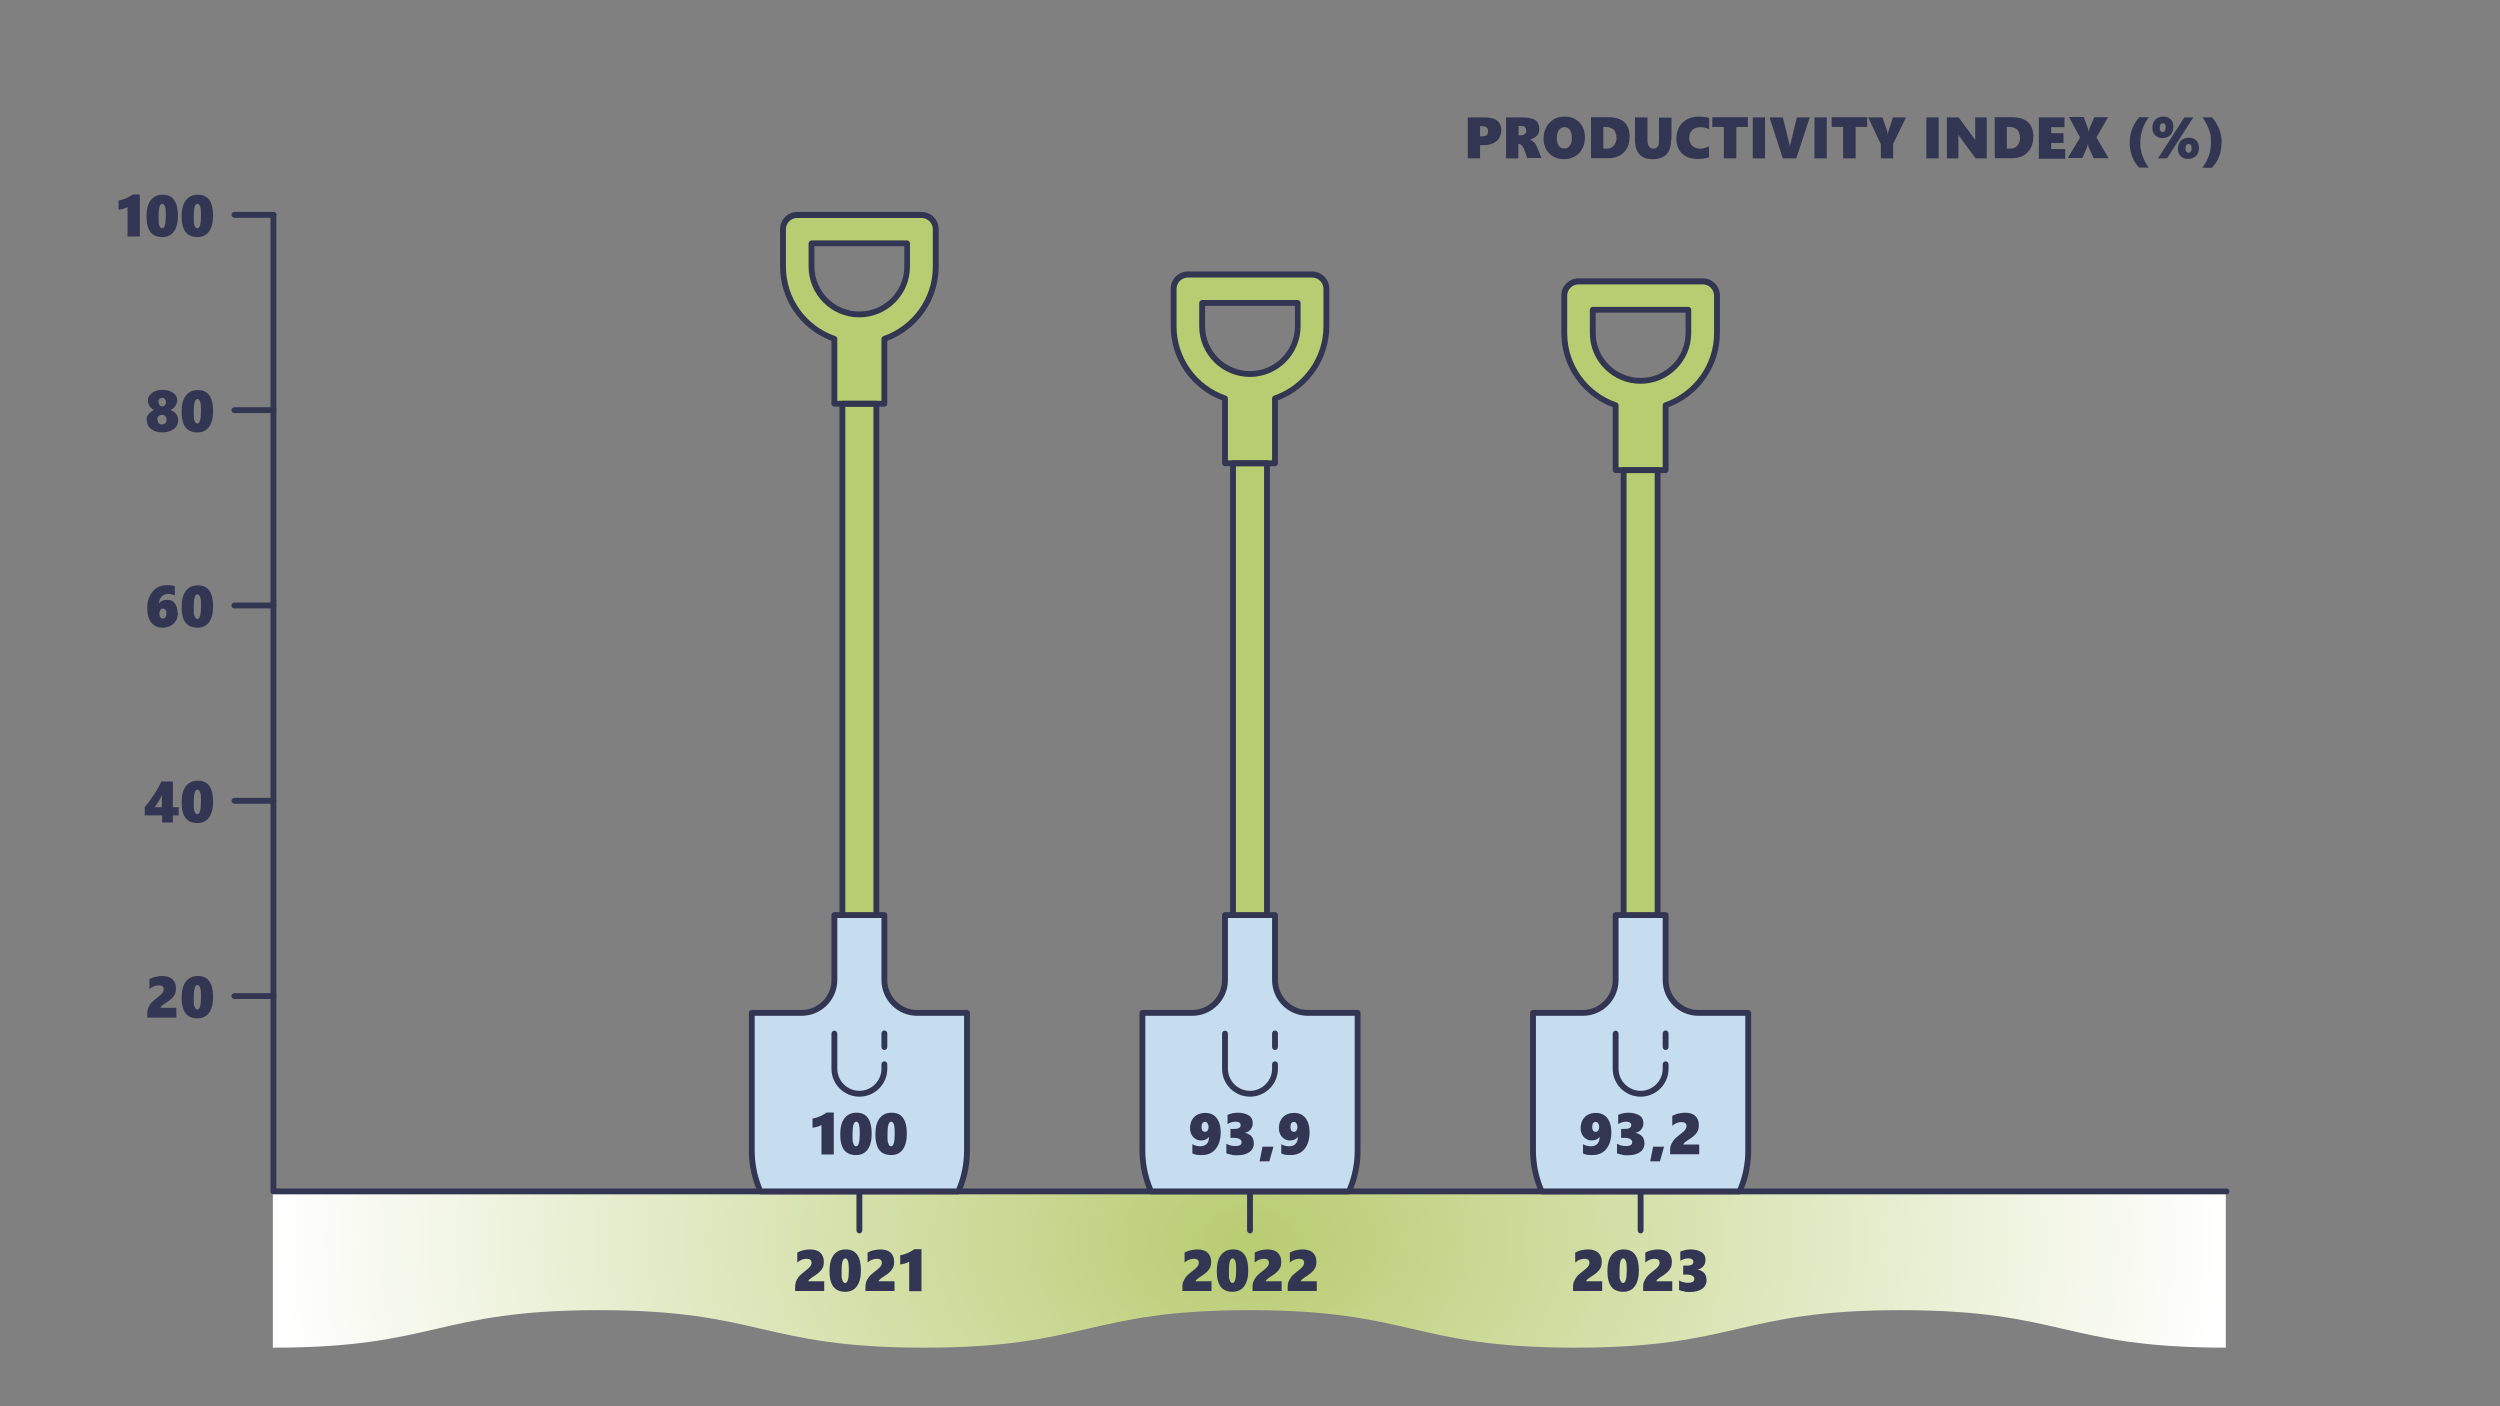 <?xml version="1.0" encoding="UTF-8"?>
<svg id="Tuottavuusindeksi" xmlns="http://www.w3.org/2000/svg" version="1.1" xmlns:xlink="http://www.w3.org/1999/xlink" viewBox="0 0 1280 720">
  <rect x="0" y="0" width="1280" height="720" fill="#808080" stroke="none"/>
  <defs>
    <style>
      .cls-1 {
        fill: #c5ddef;
      }

      .cls-1, .cls-2, .cls-3, .cls-4 {
        stroke-width: 0px;
      }

      .cls-2 {
        fill: #b8cc71;
      }

      .cls-3 {
        fill: url(#radial-gradient);
      }

      .cls-4 {
        fill: #333652;
      }
    </style>
    <radialGradient id="radial-gradient" cx="639.6" cy="38.2" fx="639.6" fy="38.2" r="499.1" gradientTransform="translate(0 661.9) scale(1 -.7)" gradientUnits="userSpaceOnUse">
      <stop offset="0" stop-color="#b8cc71"/>
      <stop offset="1" stop-color="#fff"/>
    </radialGradient>
  </defs>
  <path id="LAND" class="cls-3" d="M140,690c83.3,0,83.3-19.2,166.6-19.2s83.3,19.2,166.6,19.2,83.3-19.2,166.6-19.2,83.3,19.2,166.6,19.2,83.3-19.2,166.6-19.2,83.3,19.2,166.6,19.2v-80c0,0-999.9,0-999.9,0v80h.3Z"/>
  <path class="cls-4" d="M1140,611.5H140c-.8,0-1.5-.7-1.5-1.5V110c0-.8.7-1.5,1.5-1.5s1.5.7,1.5,1.5v498.5h998.5c.8,0,1.5.7,1.5,1.5s-.7,1.5-1.5,1.5Z"/>
  <path class="cls-4" d="M407.1,661.1v-1.7c0-1.2.1-2.2.4-3.1s.8-1.7,1.4-2.5,1.7-1.8,3.3-3c1.1-.9,1.9-1.5,2.2-1.9.4-.4.6-.8.8-1.1s.3-.8.3-1.2c0-1.4-.8-2.1-2.5-2.1s-3.3.6-4.8,1.9v-5.1c1.2-.6,2.2-1,3.3-1.2s2-.4,3.1-.4c2.3,0,4.1.5,5.3,1.6s1.9,2.6,1.9,4.6-.3,2.8-1,3.9-1.9,2.2-3.6,3.3c-1.4.9-2.3,1.5-2.7,1.9-.4.4-.7.8-.7,1h8.2v5h-14.9Z"/>
  <path class="cls-4" d="M440.8,650.4c0,3.6-.7,6.3-2.1,8.2s-3.4,2.8-6,2.8-4.7-.9-6-2.6-2-4.4-2-8,.7-6.4,2.2-8.3,3.5-2.8,6.2-2.8c5.1,0,7.7,3.6,7.7,10.7h0ZM434.6,650.4c0-2.1-.1-3.6-.4-4.6s-.8-1.5-1.4-1.5c-1.3,0-1.9,2.1-1.9,6.4s.1,3.7.4,4.7.8,1.5,1.4,1.5c1.3,0,1.9-2.2,1.9-6.5h0Z"/>
  <path class="cls-4" d="M443.1,661.1v-1.7c0-1.2.1-2.2.4-3.1s.8-1.7,1.4-2.5,1.7-1.8,3.3-3c1.1-.9,1.9-1.5,2.2-1.9.4-.4.6-.8.8-1.1s.3-.8.3-1.2c0-1.4-.8-2.1-2.5-2.1s-3.3.6-4.8,1.9v-5.1c1.2-.6,2.2-1,3.3-1.2s2-.4,3.1-.4c2.3,0,4.1.5,5.3,1.6s1.9,2.6,1.9,4.6-.3,2.8-1,3.9-1.9,2.2-3.6,3.3c-1.4.9-2.3,1.5-2.7,1.9-.4.4-.7.8-.7,1h8.2v5h-14.9Z"/>
  <path class="cls-4" d="M465.5,661.1v-15.1c-.7.4-1.4.7-2.1.9s-1.6.4-2.5.5v-4.7c1.3-.2,2.5-.6,3.7-1.1,1.1-.5,2.3-1.1,3.5-2h3.7v21.5h-6.3Z"/>
  <path class="cls-4" d="M440,631.5c-.8,0-1.5-.7-1.5-1.5v-20c0-.8.7-1.5,1.5-1.5s1.5.7,1.5,1.5v20c0,.8-.7,1.5-1.5,1.5Z"/>
  <path class="cls-4" d="M605.4,661.1v-1.7c0-1.2,0-2.2.4-3.1s.8-1.7,1.4-2.5,1.7-1.8,3.3-3c1.1-.9,1.9-1.5,2.2-1.9.4-.4.6-.8.8-1.1s.3-.8.3-1.2c0-1.4-.8-2.1-2.5-2.1s-3.3.6-4.8,1.9v-5.1c1.2-.6,2.2-1,3.3-1.2s2-.4,3.1-.4c2.3,0,4.1.5,5.3,1.6s1.9,2.6,1.9,4.6-.3,2.8-1,3.9-1.9,2.2-3.6,3.3c-1.4.9-2.3,1.5-2.7,1.9s-.7.8-.7,1h8.2v5h-14.9Z"/>
  <path class="cls-4" d="M639.1,650.4c0,3.6-.7,6.3-2.1,8.2s-3.4,2.8-6,2.8-4.7-.9-6-2.6-2-4.4-2-8,.7-6.4,2.2-8.3,3.5-2.8,6.2-2.8c5.1,0,7.7,3.6,7.7,10.7h0ZM632.9,650.4c0-2.1,0-3.6-.4-4.6s-.8-1.5-1.4-1.5c-1.3,0-1.9,2.1-1.9,6.4s0,3.7.4,4.7c.3,1,.8,1.5,1.4,1.5,1.3,0,1.9-2.2,1.9-6.5h0Z"/>
  <path class="cls-4" d="M641.3,661.1v-1.7c0-1.2,0-2.2.4-3.1s.8-1.7,1.4-2.5,1.7-1.8,3.3-3c1.1-.9,1.9-1.5,2.2-1.9.4-.4.6-.8.8-1.1s.3-.8.3-1.2c0-1.4-.8-2.1-2.5-2.1s-3.3.6-4.8,1.9v-5.1c1.2-.6,2.2-1,3.3-1.2s2-.4,3.1-.4c2.3,0,4.1.5,5.3,1.6s1.9,2.6,1.9,4.6-.3,2.8-1,3.9-1.9,2.2-3.6,3.3c-1.4.9-2.3,1.5-2.7,1.9s-.7.8-.7,1h8.2v5h-14.9Z"/>
  <path class="cls-4" d="M659.3,661.1v-1.7c0-1.2,0-2.2.4-3.1s.8-1.7,1.4-2.5,1.7-1.8,3.3-3c1.1-.9,1.9-1.5,2.2-1.9.4-.4.6-.8.8-1.1s.3-.8.3-1.2c0-1.4-.8-2.1-2.5-2.1s-3.3.6-4.8,1.9v-5.1c1.2-.6,2.2-1,3.3-1.2s2-.4,3.1-.4c2.3,0,4.1.5,5.3,1.6s1.9,2.6,1.9,4.6-.3,2.8-1,3.9-1.9,2.2-3.6,3.3c-1.4.9-2.3,1.5-2.7,1.9s-.7.8-.7,1h8.2v5h-14.9Z"/>
  <path class="cls-4" d="M640,631.5c-.8,0-1.5-.7-1.5-1.5v-20c0-.8.7-1.5,1.5-1.5s1.5.7,1.5,1.5v20c0,.8-.7,1.5-1.5,1.5Z"/>
  <path class="cls-4" d="M805.4,661.1v-1.7c0-1.2,0-2.2.4-3.1s.8-1.7,1.4-2.5,1.7-1.8,3.3-3c1.1-.9,1.9-1.5,2.2-1.9.4-.4.6-.8.8-1.1s.3-.8.3-1.2c0-1.4-.8-2.1-2.5-2.1s-3.3.6-4.8,1.9v-5.1c1.2-.6,2.2-1,3.3-1.2s2-.4,3.1-.4c2.3,0,4.1.5,5.3,1.6s1.9,2.6,1.9,4.6-.3,2.8-1,3.9-1.9,2.2-3.6,3.3c-1.4.9-2.3,1.5-2.7,1.9s-.7.8-.7,1h8.2v5h-14.9Z"/>
  <path class="cls-4" d="M839.1,650.4c0,3.6-.7,6.3-2.1,8.2s-3.4,2.8-6,2.8-4.7-.9-6-2.6-2-4.4-2-8,.7-6.4,2.2-8.3,3.5-2.8,6.2-2.8c5.1,0,7.7,3.6,7.7,10.7h0ZM832.9,650.4c0-2.1,0-3.6-.4-4.6s-.8-1.5-1.4-1.5c-1.3,0-1.9,2.1-1.9,6.4s0,3.7.4,4.7c.3,1,.8,1.5,1.4,1.5,1.3,0,1.9-2.2,1.9-6.5h0Z"/>
  <path class="cls-4" d="M841.3,661.1v-1.7c0-1.2,0-2.2.4-3.1s.8-1.7,1.4-2.5,1.7-1.8,3.3-3c1.1-.9,1.9-1.5,2.2-1.9.4-.4.6-.8.8-1.1s.3-.8.3-1.2c0-1.4-.8-2.1-2.5-2.1s-3.3.6-4.8,1.9v-5.1c1.2-.6,2.2-1,3.3-1.2s2-.4,3.1-.4c2.3,0,4.1.5,5.3,1.6s1.9,2.6,1.9,4.6-.3,2.8-1,3.9-1.9,2.2-3.6,3.3c-1.4.9-2.3,1.5-2.7,1.9s-.7.8-.7,1h8.2v5h-14.9Z"/>
  <path class="cls-4" d="M873.8,655.1c0,2-.7,3.6-2.2,4.7s-3.6,1.7-6.3,1.7-2,0-3-.3c-1-.2-1.9-.4-2.6-.7v-4.9c.7.4,1.4.7,2.2.9s1.7.3,2.5.3,1.8-.2,2.3-.5.8-.9.8-1.5-.3-1.2-1-1.6-1.6-.6-2.7-.6h-2v-4.6h1.8c1.2,0,2.1-.2,2.6-.5.6-.4.8-.8.8-1.4s-.2-1-.6-1.3-1.1-.5-2-.5c-1.4,0-2.7.4-4.1,1.2v-4.7c1.7-.7,3.5-1.1,5.4-1.1s4.1.5,5.5,1.4,2,2.3,2,3.9-.4,2.4-1.1,3.3-1.7,1.5-3,1.7h0c1.4.3,2.5.8,3.4,1.7.8.9,1.2,2,1.2,3.3h0Z"/>
  <path class="cls-4" d="M840,631.5c-.8,0-1.5-.7-1.5-1.5v-20c0-.8.7-1.5,1.5-1.5s1.5.7,1.5,1.5v20c0,.8-.7,1.5-1.5,1.5Z"/>
  <path class="cls-4" d="M140,111.5h-20c-.8,0-1.5-.7-1.5-1.5s.7-1.5,1.5-1.5h20c.8,0,1.5.7,1.5,1.5s-.7,1.5-1.5,1.5Z"/>
  <path class="cls-4" d="M65.3,121.1v-15.1c-.7.4-1.4.7-2.1.9s-1.6.4-2.5.5v-4.7c1.3-.2,2.5-.6,3.7-1.1,1.1-.5,2.3-1.1,3.5-2h3.7v21.5h-6.3Z"/>
  <path class="cls-4" d="M91.1,110.4c0,3.6-.7,6.3-2.1,8.2s-3.4,2.8-6,2.8-4.7-.9-6-2.6-2-4.4-2-8,.7-6.4,2.2-8.3,3.5-2.8,6.2-2.8c5.1,0,7.7,3.6,7.7,10.7ZM84.9,110.4c0-2.1,0-3.6-.4-4.6s-.8-1.5-1.4-1.5c-1.3,0-1.9,2.1-1.9,6.4s0,3.7.4,4.7.8,1.5,1.4,1.5c1.3,0,1.9-2.2,1.9-6.5Z"/>
  <path class="cls-4" d="M109.1,110.4c0,3.6-.7,6.3-2.1,8.2s-3.4,2.8-6,2.8-4.7-.9-6-2.6-2-4.4-2-8,.7-6.4,2.2-8.3,3.5-2.8,6.2-2.8c5.1,0,7.7,3.6,7.7,10.7ZM102.9,110.4c0-2.1,0-3.6-.4-4.6s-.8-1.5-1.4-1.5c-1.3,0-1.9,2.1-1.9,6.4s0,3.7.4,4.7.8,1.5,1.4,1.5c1.3,0,1.9-2.2,1.9-6.5Z"/>
  <path class="cls-4" d="M140,211.5h-20c-.8,0-1.5-.7-1.5-1.5s.7-1.5,1.5-1.5h20c.8,0,1.5.7,1.5,1.5s-.7,1.5-1.5,1.5Z"/>
  <path class="cls-4" d="M75,215.4c0-1.3.3-2.4,1-3.3s1.6-1.6,2.9-2.2c-1.1-.5-1.9-1.2-2.4-2.1s-.8-1.8-.8-2.8.3-1.9,1-2.7c.6-.8,1.5-1.5,2.7-2s2.4-.7,3.8-.7,2.7.2,3.9.7c1.1.5,2,1.1,2.7,1.9s.9,1.8.9,2.8-.3,1.9-.9,2.8-1.4,1.6-2.5,2.1c1.4.6,2.4,1.3,3,2.2s.9,1.9.9,3.1-.3,2.2-1,3.2-1.6,1.7-2.9,2.2-2.6.8-4.1.8c-2.4,0-4.3-.6-5.8-1.7s-2.2-2.6-2.2-4.4h-.2ZM80.7,214.9c0,.8.2,1.3.6,1.8s1,.6,1.7.6,1.3-.2,1.7-.7.6-1,.6-1.7-.2-1.3-.7-1.8c-.4-.5-1-.7-1.7-.7s-1.2.2-1.7.7c-.4.5-.7,1-.7,1.8h.2ZM81.2,205.9c0,.6.2,1.1.5,1.5s.8.7,1.4.7,1-.2,1.4-.7.5-.9.5-1.5-.2-1.1-.6-1.6-.8-.6-1.4-.6-1,.2-1.4.6-.5.9-.5,1.6h0Z"/>
  <path class="cls-4" d="M109.1,210.4c0,3.6-.7,6.3-2.1,8.2s-3.4,2.8-6,2.8-4.7-.9-6-2.6-2-4.4-2-8,.7-6.4,2.2-8.3,3.5-2.8,6.2-2.8c5.1,0,7.7,3.6,7.7,10.7h0ZM102.9,210.4c0-2.1,0-3.6-.4-4.6s-.8-1.5-1.4-1.5c-1.3,0-1.9,2.1-1.9,6.4s0,3.7.4,4.7.8,1.5,1.4,1.5c1.3,0,1.9-2.2,1.9-6.5h0Z"/>
  <path class="cls-4" d="M140,311.5h-20c-.8,0-1.5-.7-1.5-1.5s.7-1.5,1.5-1.5h20c.8,0,1.5.7,1.5,1.5s-.7,1.5-1.5,1.5Z"/>
  <path class="cls-4" d="M91.1,313.8c0,1.4-.3,2.7-1,3.9-.6,1.2-1.6,2.1-2.8,2.7s-2.5,1-3.9,1c-2.6,0-4.5-.9-5.9-2.6s-2.1-4.1-2.1-7.3.4-4.5,1.3-6.3c.8-1.8,2-3.2,3.5-4.2s3.3-1.4,5.4-1.4,2.9.2,3.9.5v4.9c-1-.6-2.1-.9-3.4-.9s-2.4.4-3.3,1.3-1.3,2-1.4,3.5h0c1-1.2,2.4-1.8,4.2-1.8s3,.6,3.9,1.8,1.4,2.8,1.4,4.7l.2.2ZM85.2,314.1c0-.8,0-1.4-.4-1.8s-.7-.7-1.4-.7-1,.2-1.3.7-.5,1.1-.5,1.9.2,1.4.5,1.8.8.7,1.3.7,1-.2,1.3-.7.5-1.1.5-1.9Z"/>
  <path class="cls-4" d="M109.1,310.4c0,3.6-.7,6.3-2.1,8.2s-3.4,2.8-6,2.8-4.7-.9-6-2.6-2-4.4-2-8,.7-6.4,2.2-8.3,3.5-2.8,6.2-2.8c5.1,0,7.7,3.6,7.7,10.7h0ZM102.9,310.4c0-2.1,0-3.6-.4-4.6s-.8-1.5-1.4-1.5c-1.3,0-1.9,2.1-1.9,6.4s0,3.7.4,4.7.8,1.5,1.4,1.5c1.3,0,1.9-2.2,1.9-6.5Z"/>
  <path class="cls-4" d="M140,411.5h-20c-.8,0-1.5-.7-1.5-1.5s.7-1.5,1.5-1.5h20c.8,0,1.5.7,1.5,1.5s-.7,1.5-1.5,1.5Z"/>
  <path class="cls-4" d="M88.5,400.1v13.2h3v4.2h-3v3.6h-5.5v-3.6h-8.9v-4.3c1.6-1.8,3.1-3.9,4.7-6.3s2.8-4.6,3.8-6.8h6,0ZM82.9,413.3v-6.2c-.9,2-2.1,4-3.7,6.2h3.7Z"/>
  <path class="cls-4" d="M109.1,410.4c0,3.6-.7,6.3-2.1,8.2s-3.4,2.8-6,2.8-4.7-.9-6-2.6-2-4.4-2-8,.7-6.4,2.2-8.3,3.5-2.8,6.2-2.8c5.1,0,7.7,3.6,7.7,10.7h0ZM102.9,410.4c0-2.1,0-3.6-.4-4.6s-.8-1.5-1.4-1.5c-1.3,0-1.9,2.1-1.9,6.4s0,3.7.4,4.7.8,1.5,1.4,1.5c1.3,0,1.9-2.2,1.9-6.5Z"/>
  <path class="cls-4" d="M140,511.5h-20c-.8,0-1.5-.7-1.5-1.5s.7-1.5,1.5-1.5h20c.8,0,1.5.7,1.5,1.5s-.7,1.5-1.5,1.5Z"/>
  <path class="cls-4" d="M75.4,521.1v-1.7c0-1.2,0-2.2.4-3.1s.8-1.7,1.4-2.5,1.7-1.8,3.3-3c1.1-.9,1.9-1.5,2.2-1.9.4-.4.6-.8.8-1.1s.3-.8.3-1.2c0-1.4-.8-2.1-2.5-2.1s-3.3.6-4.8,1.9v-5.1c1.2-.6,2.2-1,3.3-1.2s2-.4,3.1-.4c2.3,0,4.1.5,5.3,1.6s1.9,2.6,1.9,4.6-.3,2.8-1,3.9-1.9,2.2-3.6,3.3c-1.4.9-2.3,1.5-2.7,1.9-.4.4-.7.8-.7,1h8.2v5h-14.9Z"/>
  <path class="cls-4" d="M109.1,510.4c0,3.6-.7,6.3-2.1,8.2s-3.4,2.8-6,2.8-4.7-.9-6-2.6-2-4.4-2-8,.7-6.4,2.2-8.3,3.5-2.8,6.2-2.8c5.1,0,7.7,3.6,7.7,10.7h0ZM102.9,510.4c0-2.1,0-3.6-.4-4.6s-.8-1.5-1.4-1.5c-1.3,0-1.9,2.1-1.9,6.4s0,3.7.4,4.7.8,1.5,1.4,1.5c1.3,0,1.9-2.2,1.9-6.5h0Z"/>
  <polyline class="cls-2" points="431.3 468.5 431.3 169 448.7 169 448.7 468.5"/>
  <path class="cls-1" d="M384.9,589v-70.4h25.5c9.3,0,16.8-7.5,16.8-16.8v-33.3h25.6v33.3c0,9.3,7.5,16.8,16.8,16.8h25.5v70.4c0,7.4-1.6,14.5-4.4,21h-101.3c-2.9-6.5-4.4-13.6-4.4-21h0Z"/>
  <path class="cls-2" d="M400.9,117.3v19.2c0,17.1,11,31.6,26.3,36.9v33.2h25.6v-33.2c15.3-5.3,26.3-19.9,26.3-36.9v-19.2c0-4-3.3-7.3-7.3-7.3h-63.6c-4,0-7.3,3.3-7.3,7.3ZM415.5,124.6h48.9v11.9c0,13.5-11,24.5-24.5,24.5h0c-13.5,0-24.5-11-24.5-24.5v-11.9h.1Z"/>
  <path class="cls-4" d="M490.7,611.5h-101.3c-.6,0-1.1-.4-1.4-.9-3-6.9-4.6-14.1-4.6-21.6v-70.4c0-.8.7-1.5,1.5-1.5h25.5c8.4,0,15.3-6.9,15.3-15.3v-33.3c0-.8.7-1.5,1.5-1.5h25.6c.8,0,1.5.7,1.5,1.5v33.3c0,8.4,6.9,15.3,15.3,15.3h25.5c.8,0,1.5.7,1.5,1.5v70.4c0,7.5-1.5,14.8-4.6,21.6-.2.5-.8.9-1.4.9h.1ZM390.3,608.5h99.4c2.6-6.2,3.9-12.8,3.9-19.5v-68.9h-24c-10.1,0-18.3-8.2-18.3-18.3v-31.8h-22.6v31.8c0,10.1-8.2,18.3-18.3,18.3h-24v68.9c0,6.7,1.3,13.3,3.9,19.5Z"/>
  <path class="cls-4" d="M448.7,470c-.8,0-1.5-.7-1.5-1.5V208.2h-14.4v260.3c0,.8-.7,1.5-1.5,1.5s-1.5-.7-1.5-1.5V206.7c0-.8.7-1.5,1.5-1.5h17.4c.8,0,1.5.7,1.5,1.5v261.8c0,.8-.7,1.5-1.5,1.5Z"/>
  <path class="cls-4" d="M452.8,208.2h-25.6c-.8,0-1.5-.7-1.5-1.5v-32.2c-15.8-6-26.3-21.1-26.3-38v-19.2c0-4.9,4-8.8,8.8-8.8h63.6c4.9,0,8.8,4,8.8,8.8v19.2c0,16.9-10.5,32-26.3,38v32.2c0,.8-.7,1.5-1.5,1.5ZM428.7,205.2h22.6v-31.7c0-.6.4-1.2,1-1.4,15.1-5.3,25.3-19.5,25.3-35.5v-19.2c0-3.2-2.6-5.8-5.8-5.8h-63.6c-3.2,0-5.8,2.6-5.8,5.8v19.2c0,16,10.2,30.3,25.3,35.5.6.2,1,.8,1,1.4v31.7ZM440,162.5c-14.3,0-26-11.6-26-26v-11.9c0-.8.7-1.5,1.5-1.5h48.9c.8,0,1.5.7,1.5,1.5v11.9c0,14.3-11.6,26-26,26h.1ZM417,126.1v10.4c0,12.7,10.3,23,23,23s23-10.3,23-23v-10.4h-46Z"/>
  <path class="cls-4" d="M440,561.5c-7.9,0-14.3-6.4-14.3-14.3v-18c0-.8.7-1.5,1.5-1.5s1.5.7,1.5,1.5v18c0,6.2,5.1,11.3,11.3,11.3s11.3-5.1,11.3-11.3v-2.3c0-.8.7-1.5,1.5-1.5s1.5.7,1.5,1.5v2.3c0,7.9-6.4,14.3-14.3,14.3Z"/>
  <path class="cls-4" d="M452.8,537.6c-.8,0-1.5-.7-1.5-1.5v-7c0-.8.7-1.5,1.5-1.5s1.5.7,1.5,1.5v7c0,.8-.7,1.5-1.5,1.5Z"/>
  <polyline class="cls-2" points="631.3 468.5 631.3 199.5 648.7 199.5 648.7 468.5"/>
  <path class="cls-1" d="M584.9,589v-70.4h25.5c9.3,0,16.8-7.5,16.8-16.8v-33.3h25.6v33.3c0,9.3,7.5,16.8,16.8,16.8h25.5v70.4c0,7.4-1.6,14.5-4.4,21h-101.3c-2.9-6.5-4.4-13.6-4.4-21h0Z"/>
  <path class="cls-2" d="M600.9,147.8v19.2c0,17.1,11,31.6,26.3,36.9v33.2h25.6v-33.2c15.3-5.3,26.3-19.9,26.3-36.9v-19.2c0-4-3.3-7.3-7.3-7.3h-63.6c-4,0-7.3,3.3-7.3,7.3ZM615.5,155.1h48.9v11.9c0,13.5-11,24.5-24.5,24.5h0c-13.5,0-24.5-11-24.5-24.5v-11.9h0Z"/>
  <path class="cls-4" d="M690.7,611.5h-101.3c-.6,0-1.1-.4-1.4-.9-3-6.9-4.6-14.1-4.6-21.6v-70.4c0-.8.7-1.5,1.5-1.5h25.5c8.4,0,15.3-6.9,15.3-15.3v-33.3c0-.8.7-1.5,1.5-1.5h25.6c.8,0,1.5.7,1.5,1.5v33.3c0,8.4,6.9,15.3,15.3,15.3h25.5c.8,0,1.5.7,1.5,1.5v70.4c0,7.5-1.5,14.8-4.6,21.6-.2.5-.8.9-1.4.9h.1ZM590.3,608.5h99.4c2.6-6.2,3.9-12.8,3.9-19.5v-68.9h-24c-10.1,0-18.3-8.2-18.3-18.3v-31.8h-22.6v31.8c0,10.1-8.2,18.3-18.3,18.3h-24v68.9c0,6.7,1.3,13.3,3.9,19.5h0Z"/>
  <path class="cls-4" d="M648.7,470c-.8,0-1.5-.7-1.5-1.5v-229.8h-14.4v229.8c0,.8-.7,1.5-1.5,1.5s-1.5-.7-1.5-1.5v-231.3c0-.8.7-1.5,1.5-1.5h17.4c.8,0,1.5.7,1.5,1.5v231.3c0,.8-.7,1.5-1.5,1.5Z"/>
  <path class="cls-4" d="M652.8,238.7h-25.6c-.8,0-1.5-.7-1.5-1.5v-32.2c-15.8-6-26.3-21.1-26.3-38v-19.2c0-4.9,4-8.8,8.8-8.8h63.6c4.9,0,8.8,4,8.8,8.8v19.2c0,16.9-10.5,32-26.3,38v32.2c0,.8-.7,1.5-1.5,1.5ZM628.7,235.7h22.6v-31.7c0-.6.4-1.2,1-1.4,15.1-5.3,25.3-19.5,25.3-35.5v-19.2c0-3.2-2.6-5.8-5.8-5.8h-63.6c-3.2,0-5.8,2.6-5.8,5.8v19.2c0,16,10.2,30.3,25.3,35.5.6.2,1,.8,1,1.4v31.7ZM640,193c-14.3,0-26-11.6-26-26v-11.9c0-.8.7-1.5,1.5-1.5h48.9c.8,0,1.5.7,1.5,1.5v11.9c0,14.3-11.6,26-26,26h0ZM617,156.6v10.4c0,12.7,10.3,23,23,23s23-10.3,23-23v-10.4h-46Z"/>
  <path class="cls-4" d="M640,561.5c-7.9,0-14.3-6.4-14.3-14.3v-18c0-.8.7-1.5,1.5-1.5s1.5.7,1.5,1.5v18c0,6.2,5.1,11.3,11.3,11.3s11.3-5.1,11.3-11.3v-2.3c0-.8.7-1.5,1.5-1.5s1.5.7,1.5,1.5v2.3c0,7.9-6.4,14.3-14.3,14.3Z"/>
  <path class="cls-4" d="M652.8,537.6c-.8,0-1.5-.7-1.5-1.5v-7c0-.8.7-1.5,1.5-1.5s1.5.7,1.5,1.5v7c0,.8-.7,1.5-1.5,1.5Z"/>
  <polyline class="cls-2" points="831.3 468.5 831.3 203 848.7 203 848.7 468.5"/>
  <path class="cls-1" d="M784.9,589v-70.4h25.5c9.3,0,16.8-7.5,16.8-16.8v-33.3h25.6v33.3c0,9.3,7.5,16.8,16.8,16.8h25.5v70.4c0,7.4-1.6,14.5-4.4,21h-101.3c-2.9-6.5-4.4-13.6-4.4-21h0Z"/>
  <path class="cls-2" d="M800.9,151.3v19.2c0,17.1,11,31.6,26.3,36.9v33.2h25.6v-33.2c15.3-5.3,26.3-19.9,26.3-36.9v-19.2c0-4-3.3-7.3-7.3-7.3h-63.6c-4,0-7.3,3.3-7.3,7.3ZM815.5,158.6h48.9v11.9c0,13.5-11,24.5-24.5,24.5h0c-13.5,0-24.5-11-24.5-24.5v-11.9h0Z"/>
  <path class="cls-4" d="M890.7,611.5h-101.3c-.6,0-1.1-.4-1.4-.9-3-6.9-4.6-14.1-4.6-21.6v-70.4c0-.8.7-1.5,1.5-1.5h25.5c8.4,0,15.3-6.9,15.3-15.3v-33.3c0-.8.7-1.5,1.5-1.5h25.6c.8,0,1.5.7,1.5,1.5v33.3c0,8.4,6.9,15.3,15.3,15.3h25.5c.8,0,1.5.7,1.5,1.5v70.4c0,7.5-1.5,14.8-4.6,21.6-.2.5-.8.9-1.4.9h.1ZM790.3,608.5h99.4c2.6-6.2,3.9-12.8,3.9-19.5v-68.9h-24c-10.1,0-18.3-8.2-18.3-18.3v-31.8h-22.6v31.8c0,10.1-8.2,18.3-18.3,18.3h-24v68.9c0,6.7,1.3,13.3,3.9,19.5h0Z"/>
  <path class="cls-4" d="M848.7,470c-.8,0-1.5-.7-1.5-1.5v-226.3h-14.4v226.3c0,.8-.7,1.5-1.5,1.5s-1.5-.7-1.5-1.5v-227.8c0-.8.7-1.5,1.5-1.5h17.4c.8,0,1.5.7,1.5,1.5v227.8c0,.8-.7,1.5-1.5,1.5Z"/>
  <path class="cls-4" d="M852.8,242.2h-25.6c-.8,0-1.5-.7-1.5-1.5v-32.2c-15.8-6-26.3-21.1-26.3-38v-19.2c0-4.9,4-8.8,8.8-8.8h63.6c4.9,0,8.8,4,8.8,8.8v19.2c0,16.9-10.5,32-26.3,38v32.2c0,.8-.7,1.5-1.5,1.5ZM828.7,239.2h22.6v-31.7c0-.6.4-1.2,1-1.4,15.1-5.3,25.3-19.5,25.3-35.5v-19.2c0-3.2-2.6-5.8-5.8-5.8h-63.6c-3.2,0-5.8,2.6-5.8,5.8v19.2c0,16,10.2,30.3,25.3,35.5.6.2,1,.8,1,1.4v31.7ZM840,196.5c-14.3,0-26-11.6-26-26v-11.9c0-.8.7-1.5,1.5-1.5h48.9c.8,0,1.5.7,1.5,1.5v11.9c0,14.3-11.6,26-26,26h0ZM817,160.1v10.4c0,12.7,10.3,23,23,23s23-10.3,23-23v-10.4h-46Z"/>
  <path class="cls-4" d="M840,561.5c-7.9,0-14.3-6.4-14.3-14.3v-18c0-.8.7-1.5,1.5-1.5s1.5.7,1.5,1.5v18c0,6.2,5.1,11.3,11.3,11.3s11.3-5.1,11.3-11.3v-2.3c0-.8.7-1.5,1.5-1.5s1.5.7,1.5,1.5v2.3c0,7.9-6.4,14.3-14.3,14.3Z"/>
  <path class="cls-4" d="M852.8,537.6c-.8,0-1.5-.7-1.5-1.5v-7c0-.8.7-1.5,1.5-1.5s1.5.7,1.5,1.5v7c0,.8-.7,1.5-1.5,1.5Z"/>
  <path class="cls-4" d="M420.6,591.1v-15.1c-.7.4-1.4.7-2.1.9s-1.6.4-2.5.5v-4.7c1.3-.2,2.5-.6,3.7-1.1,1.1-.5,2.3-1.1,3.5-2h3.7v21.5h-6.3Z"/>
  <path class="cls-4" d="M446.3,580.4c0,3.6-.7,6.3-2.1,8.2s-3.4,2.8-6,2.8-4.7-.9-6-2.6-2-4.4-2-8,.7-6.4,2.2-8.3,3.5-2.8,6.2-2.8c5.1,0,7.7,3.6,7.7,10.7h0ZM440.2,580.4c0-2.1-.1-3.6-.4-4.6s-.8-1.5-1.4-1.5c-1.3,0-1.9,2.1-1.9,6.4s.1,3.7.4,4.7.8,1.5,1.4,1.5c1.3,0,1.9-2.2,1.9-6.5h0Z"/>
  <path class="cls-4" d="M464.3,580.4c0,3.6-.7,6.3-2.1,8.2s-3.4,2.8-6,2.8-4.7-.9-6-2.6-2-4.4-2-8,.7-6.4,2.2-8.3,3.5-2.8,6.2-2.8c5.1,0,7.7,3.6,7.7,10.7h0ZM458.1,580.4c0-2.1-.1-3.6-.4-4.6s-.8-1.5-1.4-1.5c-1.3,0-1.9,2.1-1.9,6.4s.1,3.7.4,4.7.8,1.5,1.4,1.5c1.3,0,1.9-2.2,1.9-6.5h0Z"/>
  <path class="cls-4" d="M625,579.7c0,3.7-.9,6.5-2.6,8.6s-4.1,3.1-7.1,3.1-3.5-.3-4.8-.8v-4.8c.4.3,1,.5,1.8.8.8.2,1.5.3,2.1.3,1.5,0,2.6-.4,3.4-1.2s1.2-2,1.2-3.6h0c-.9,1.2-2.3,1.8-4,1.8s-2-.3-2.9-.8-1.6-1.3-2.1-2.3-.7-2.1-.7-3.3.3-2.9,1-4.1,1.6-2.1,2.8-2.7,2.6-.9,4.1-.9,3,.4,4.2,1.2,2.1,2,2.7,3.5.9,3.2.9,5.3h0ZM618.8,577c0-.7-.2-1.3-.5-1.8s-.8-.8-1.3-.8-1,.2-1.3.6c-.3.4-.5,1.1-.5,2s.2,1.5.5,1.9.8.6,1.3.6,1-.2,1.3-.7.5-1.1.5-1.9h0Z"/>
  <path class="cls-4" d="M642,585.1c0,2-.7,3.6-2.2,4.7s-3.6,1.7-6.3,1.7-2,0-3-.3c-1-.2-1.9-.4-2.6-.7v-4.9c.7.4,1.4.7,2.2.9s1.7.3,2.5.3,1.8-.2,2.3-.5.8-.9.8-1.5-.3-1.2-1-1.6-1.6-.6-2.7-.6h-2v-4.6h1.8c1.2,0,2.1-.2,2.6-.5.6-.4.8-.8.8-1.4s-.2-1-.6-1.3-1.1-.5-2-.5c-1.4,0-2.7.4-4.1,1.2v-4.7c1.7-.7,3.5-1.1,5.4-1.1s4.1.5,5.5,1.4,2,2.3,2,3.9-.4,2.4-1.1,3.3c-.7.9-1.7,1.5-3,1.7h0c1.4.3,2.5.8,3.4,1.7.8.9,1.2,2,1.2,3.3h0Z"/>
  <path class="cls-4" d="M649.9,594.6h-5l1.5-7.5h5.6l-2.1,7.5Z"/>
  <path class="cls-4" d="M670.5,579.7c0,3.7-.9,6.5-2.6,8.6s-4.1,3.1-7.1,3.1-3.5-.3-4.8-.8v-4.8c.4.3,1,.5,1.8.8.8.2,1.5.3,2.1.3,1.5,0,2.6-.4,3.4-1.2s1.2-2,1.2-3.6h0c-.9,1.2-2.3,1.8-4,1.8s-2-.3-2.9-.8-1.6-1.3-2.1-2.3-.7-2.1-.7-3.3.3-2.9,1-4.1,1.6-2.1,2.8-2.7,2.6-.9,4.1-.9,3,.4,4.2,1.2,2.1,2,2.7,3.5.9,3.2.9,5.3h0ZM664.3,577c0-.7-.2-1.3-.5-1.8s-.8-.8-1.3-.8-1,.2-1.3.6c-.3.4-.5,1.1-.5,2s.2,1.5.5,1.9.8.6,1.3.6,1-.2,1.3-.7.5-1.1.5-1.9h0Z"/>
  <path class="cls-4" d="M825,579.7c0,3.7-.9,6.5-2.6,8.6s-4.1,3.1-7.1,3.1-3.5-.3-4.8-.8v-4.8c.4.3,1,.5,1.8.8.8.2,1.5.3,2.1.3,1.5,0,2.6-.4,3.4-1.2s1.2-2,1.2-3.6h0c-.9,1.2-2.3,1.8-4,1.8s-2-.3-2.9-.8-1.6-1.3-2.1-2.3-.7-2.1-.7-3.3.3-2.9,1-4.1,1.6-2.1,2.8-2.7,2.6-.9,4.1-.9,3,.4,4.2,1.2,2.1,2,2.7,3.5.9,3.2.9,5.3h0ZM818.8,577c0-.7-.2-1.3-.5-1.8s-.8-.8-1.3-.8-1,.2-1.3.6c-.3.4-.5,1.1-.5,2s.2,1.5.5,1.9.8.6,1.3.6,1-.2,1.3-.7.5-1.1.5-1.9h0Z"/>
  <path class="cls-4" d="M842,585.1c0,2-.7,3.6-2.2,4.7s-3.6,1.7-6.3,1.7-2,0-3-.3c-1-.2-1.9-.4-2.6-.7v-4.9c.7.4,1.4.7,2.2.9s1.7.3,2.5.3,1.8-.2,2.3-.5.8-.9.8-1.5-.3-1.2-1-1.6-1.6-.6-2.7-.6h-2v-4.6h1.8c1.2,0,2.1-.2,2.6-.5.6-.4.8-.8.8-1.4s-.2-1-.6-1.3-1.1-.5-2-.5c-1.4,0-2.7.4-4.1,1.2v-4.7c1.7-.7,3.5-1.1,5.4-1.1s4.1.5,5.5,1.4,2,2.3,2,3.9-.4,2.4-1.1,3.3-1.7,1.5-3,1.7h0c1.4.3,2.5.8,3.4,1.7.8.9,1.2,2,1.2,3.3h0Z"/>
  <path class="cls-4" d="M849.9,594.6h-5l1.5-7.5h5.6l-2.1,7.5Z"/>
  <path class="cls-4" d="M855.1,591.1v-1.7c0-1.2,0-2.2.4-3.1s.8-1.7,1.4-2.5,1.7-1.8,3.3-3c1.1-.9,1.9-1.5,2.2-1.9.4-.4.6-.8.8-1.1s.3-.8.3-1.2c0-1.4-.8-2.1-2.5-2.1s-3.3.6-4.8,1.9v-5.1c1.2-.6,2.2-1,3.3-1.2s2-.4,3.1-.4c2.3,0,4.1.5,5.3,1.6s1.9,2.6,1.9,4.6-.3,2.8-1,3.9-1.9,2.2-3.6,3.3c-1.4.9-2.3,1.5-2.7,1.9s-.7.8-.7,1h8.2v5h-14.9Z"/>
  <path class="cls-4" d="M768.6,67c0,1.4-.4,2.7-1.1,3.8-.7,1.1-1.8,2-3.1,2.6s-2.9.9-4.7.9h-1.9v6.8h-6.3v-21h8.6c3,0,5.1.6,6.5,1.7,1.4,1.1,2.1,2.9,2.1,5.2h0ZM761.9,67.2c0-.9-.2-1.5-.7-1.9s-1.2-.7-2.2-.7h-1.2v5.2h1.4c1.8,0,2.7-.9,2.7-2.6Z"/>
  <path class="cls-4" d="M782,81.1l-1.6-4.5c-.3-.9-.7-1.6-1.2-2.1s-1-.8-1.6-.8h-.2v7.4h-6.3v-21h8.4c2.9,0,5.1.5,6.5,1.4s2.1,2.4,2.1,4.3-.4,2.7-1.2,3.6-2,1.7-3.6,2.1h0c.9.3,1.6.8,2.2,1.4.6.6,1.1,1.5,1.6,2.7l2.1,5.3h-7.1v.2ZM781.4,66.8c0-.7-.2-1.3-.6-1.7s-1.1-.6-2-.6h-1.3v4.8h1.1c.8,0,1.5-.2,2.1-.7s.8-1.1.8-1.8h0Z"/>
  <path class="cls-4" d="M811.5,70.5c0,2.1-.5,4-1.4,5.7s-2.2,3-3.8,3.9-3.5,1.4-5.5,1.4-3.8-.4-5.4-1.3c-1.6-.9-2.9-2.1-3.8-3.8s-1.3-3.4-1.3-5.5.5-4.1,1.4-5.8,2.2-3,3.8-4,3.5-1.4,5.6-1.4,3.8.4,5.4,1.3,2.8,2.2,3.7,3.8c.9,1.7,1.3,3.5,1.3,5.6h0ZM804.8,70.7c0-1.7-.3-3.1-1-4.1s-1.6-1.5-2.7-1.5-2.2.5-2.9,1.4-1.1,2.3-1.1,4.1.3,3,1,4,1.6,1.4,2.8,1.4,1.4-.2,2-.6,1-1,1.4-1.8.5-1.8.5-2.9Z"/>
  <path class="cls-4" d="M834.3,70.3c0,2.1-.4,4-1.3,5.6-.9,1.6-2.2,2.9-3.8,3.8s-3.6,1.3-5.7,1.3h-8.9v-21h8.7c7.4,0,11.1,3.4,11.1,10.2h0ZM827.6,70.4c0-1-.2-1.9-.6-2.8s-1-1.5-1.8-1.9-1.7-.7-2.7-.7h-1.6v11.1h1.8c1.5,0,2.7-.5,3.6-1.6s1.4-2.4,1.4-4.2h-.1Z"/>
  <path class="cls-4" d="M855.6,71.5c0,3.4-.8,5.9-2.3,7.5s-3.9,2.5-7.1,2.5-5.3-.8-6.8-2.5-2.3-4.1-2.3-7.4v-11.5h6.4v11.8c0,1.3.3,2.4.8,3.1s1.2,1.1,2.2,1.1,1.7-.3,2.2-1,.7-1.7.7-3v-11.9h6.4v11.4h-.2Z"/>
  <path class="cls-4" d="M875.1,80.5c-1.7.6-3.7.9-6,.9s-4.2-.4-5.8-1.3-2.9-2.1-3.7-3.6c-.9-1.6-1.3-3.4-1.3-5.5s.5-4.2,1.4-5.9,2.3-3.1,4.1-4,3.8-1.4,6-1.4,3.6.2,5.3.7v5.8c-.6-.4-1.3-.6-2.1-.8s-1.6-.3-2.5-.3c-1.7,0-3.1.5-4.1,1.5s-1.5,2.3-1.5,4,.5,3,1.5,4,2.3,1.5,4,1.5,3.1-.4,4.6-1.2v5.6h0Z"/>
  <path class="cls-4" d="M889,65v16.1h-6.4v-16.1h-5.9v-5h18.2v5h-5.9,0Z"/>
  <path class="cls-4" d="M897.4,81.1v-21h6.3v21h-6.3Z"/>
  <path class="cls-4" d="M919.9,81.1h-7.1l-6.8-21h6.8l3.2,12.9c.3,1,.4,1.8.4,2.3h0c0-.7.2-1.5.5-2.4l3.1-12.8h6.6l-6.9,21h.1Z"/>
  <path class="cls-4" d="M929,81.1v-21h6.3v21h-6.3Z"/>
  <path class="cls-4" d="M950.1,65v16.1h-6.4v-16.1h-5.9v-5h18.2v5h-5.9,0Z"/>
  <path class="cls-4" d="M969.3,73.8v7.3h-6.3v-7.2l-6.5-13.8h7.3l2.3,6.6c.2.4.3.8.3,1.2s0,.7.2,1h0c0-.9.3-1.6.4-2.1l2.2-6.7h6.7l-6.7,13.7h0Z"/>
  <path class="cls-4" d="M986.3,81.1v-21h6.3v21h-6.3Z"/>
  <path class="cls-4" d="M1011.5,81.1l-7.4-10.1c-.6-.8-1.1-1.5-1.4-2.2h0v12.3h-5.9v-21h6l7.1,9.6c0,0,.2.3.3.5s.3.4.4.5.2.4.4.5c0,.2.2.3.3.5h0v-11.6h5.9v21h-5.7Z"/>
  <path class="cls-4" d="M1041,70.3c0,2.1-.4,4-1.3,5.6s-2.2,2.9-3.8,3.8-3.6,1.3-5.7,1.3h-8.9v-21h8.7c7.4,0,11.1,3.4,11.1,10.2h0ZM1034.2,70.4c0-1-.2-1.9-.6-2.8s-1-1.5-1.8-1.9-1.7-.7-2.7-.7h-1.6v11.1h1.8c1.5,0,2.7-.5,3.6-1.6s1.4-2.4,1.4-4.2h-.1Z"/>
  <path class="cls-4" d="M1043.9,81.1v-21h13.1v5h-6.8v3.1h6.3v5h-6.3v3.1h7.2v5h-13.6v-.2Z"/>
  <path class="cls-4" d="M1072,81.1l-2.6-5.8c-.2-.4-.3-.7-.3-1.1s0-.6,0-.9h0c0,.2,0,.5-.2.9s-.2.8-.3,1.1l-2.4,5.6h-7.5l6.3-10.5-5.7-10.5h7.6l2,5.6c.2.5.4,1.2.5,2.1h0c.2-1,.3-1.7.5-2.1l2.4-5.5h7l-5.9,10.4,6.2,10.6h-7.5Z"/>
  <path class="cls-4" d="M1095.3,85.9c-1.7-1.8-2.9-3.8-3.7-5.9s-1.2-4.4-1.2-7c0-4.8,1.6-9.1,4.9-13h4.9c-1.5,2.1-2.6,4.1-3.3,6.3s-1.1,4.4-1.1,6.7.4,4.7,1.1,6.7,1.8,4.1,3.3,6.1h-4.9Z"/>
  <path class="cls-4" d="M1112.7,65.1c0,1.7-.5,3.1-1.5,4.1s-2.4,1.5-4,1.5-2.8-.5-3.8-1.5-1.4-2.2-1.4-3.8.5-3.1,1.5-4.1,2.3-1.6,4.1-1.6,2.9.5,3.8,1.4,1.4,2.2,1.4,3.9h0ZM1109.5,81.1h-4.6l13.5-21h4.6l-13.5,21ZM1108.9,65.3c0-.7,0-1.2-.4-1.6-.2-.4-.6-.6-1.1-.6s-.9.2-1.2.6c-.3.4-.4,1-.4,1.7s0,1.2.4,1.6c.2.4.6.6,1.1.6s.9-.2,1.1-.6.4-1,.4-1.7h0ZM1125.9,75.7c0,1.7-.5,3.1-1.5,4.1s-2.4,1.6-4.1,1.6-2.8-.5-3.8-1.5-1.4-2.2-1.4-3.8.5-3.1,1.5-4.1,2.4-1.5,4.1-1.5,2.9.5,3.8,1.4,1.4,2.2,1.4,3.9h0ZM1122.1,75.9c0-.7,0-1.2-.4-1.6s-.6-.6-1.1-.6-.9.2-1.2.6-.4,1-.4,1.7,0,1.2.4,1.6c.2.4.6.6,1.1.6s.9-.2,1.2-.6.4-.9.4-1.7Z"/>
  <path class="cls-4" d="M1137.4,73.1c0,2.6-.4,4.9-1.2,7-.8,2.1-2,4-3.7,5.8h-4.9c2.9-3.9,4.4-8.2,4.4-12.8s-.3-4.5-1-6.6-1.8-4.3-3.3-6.4h4.9c3.3,3.9,4.9,8.2,4.9,13h-.1Z"/>
</svg>